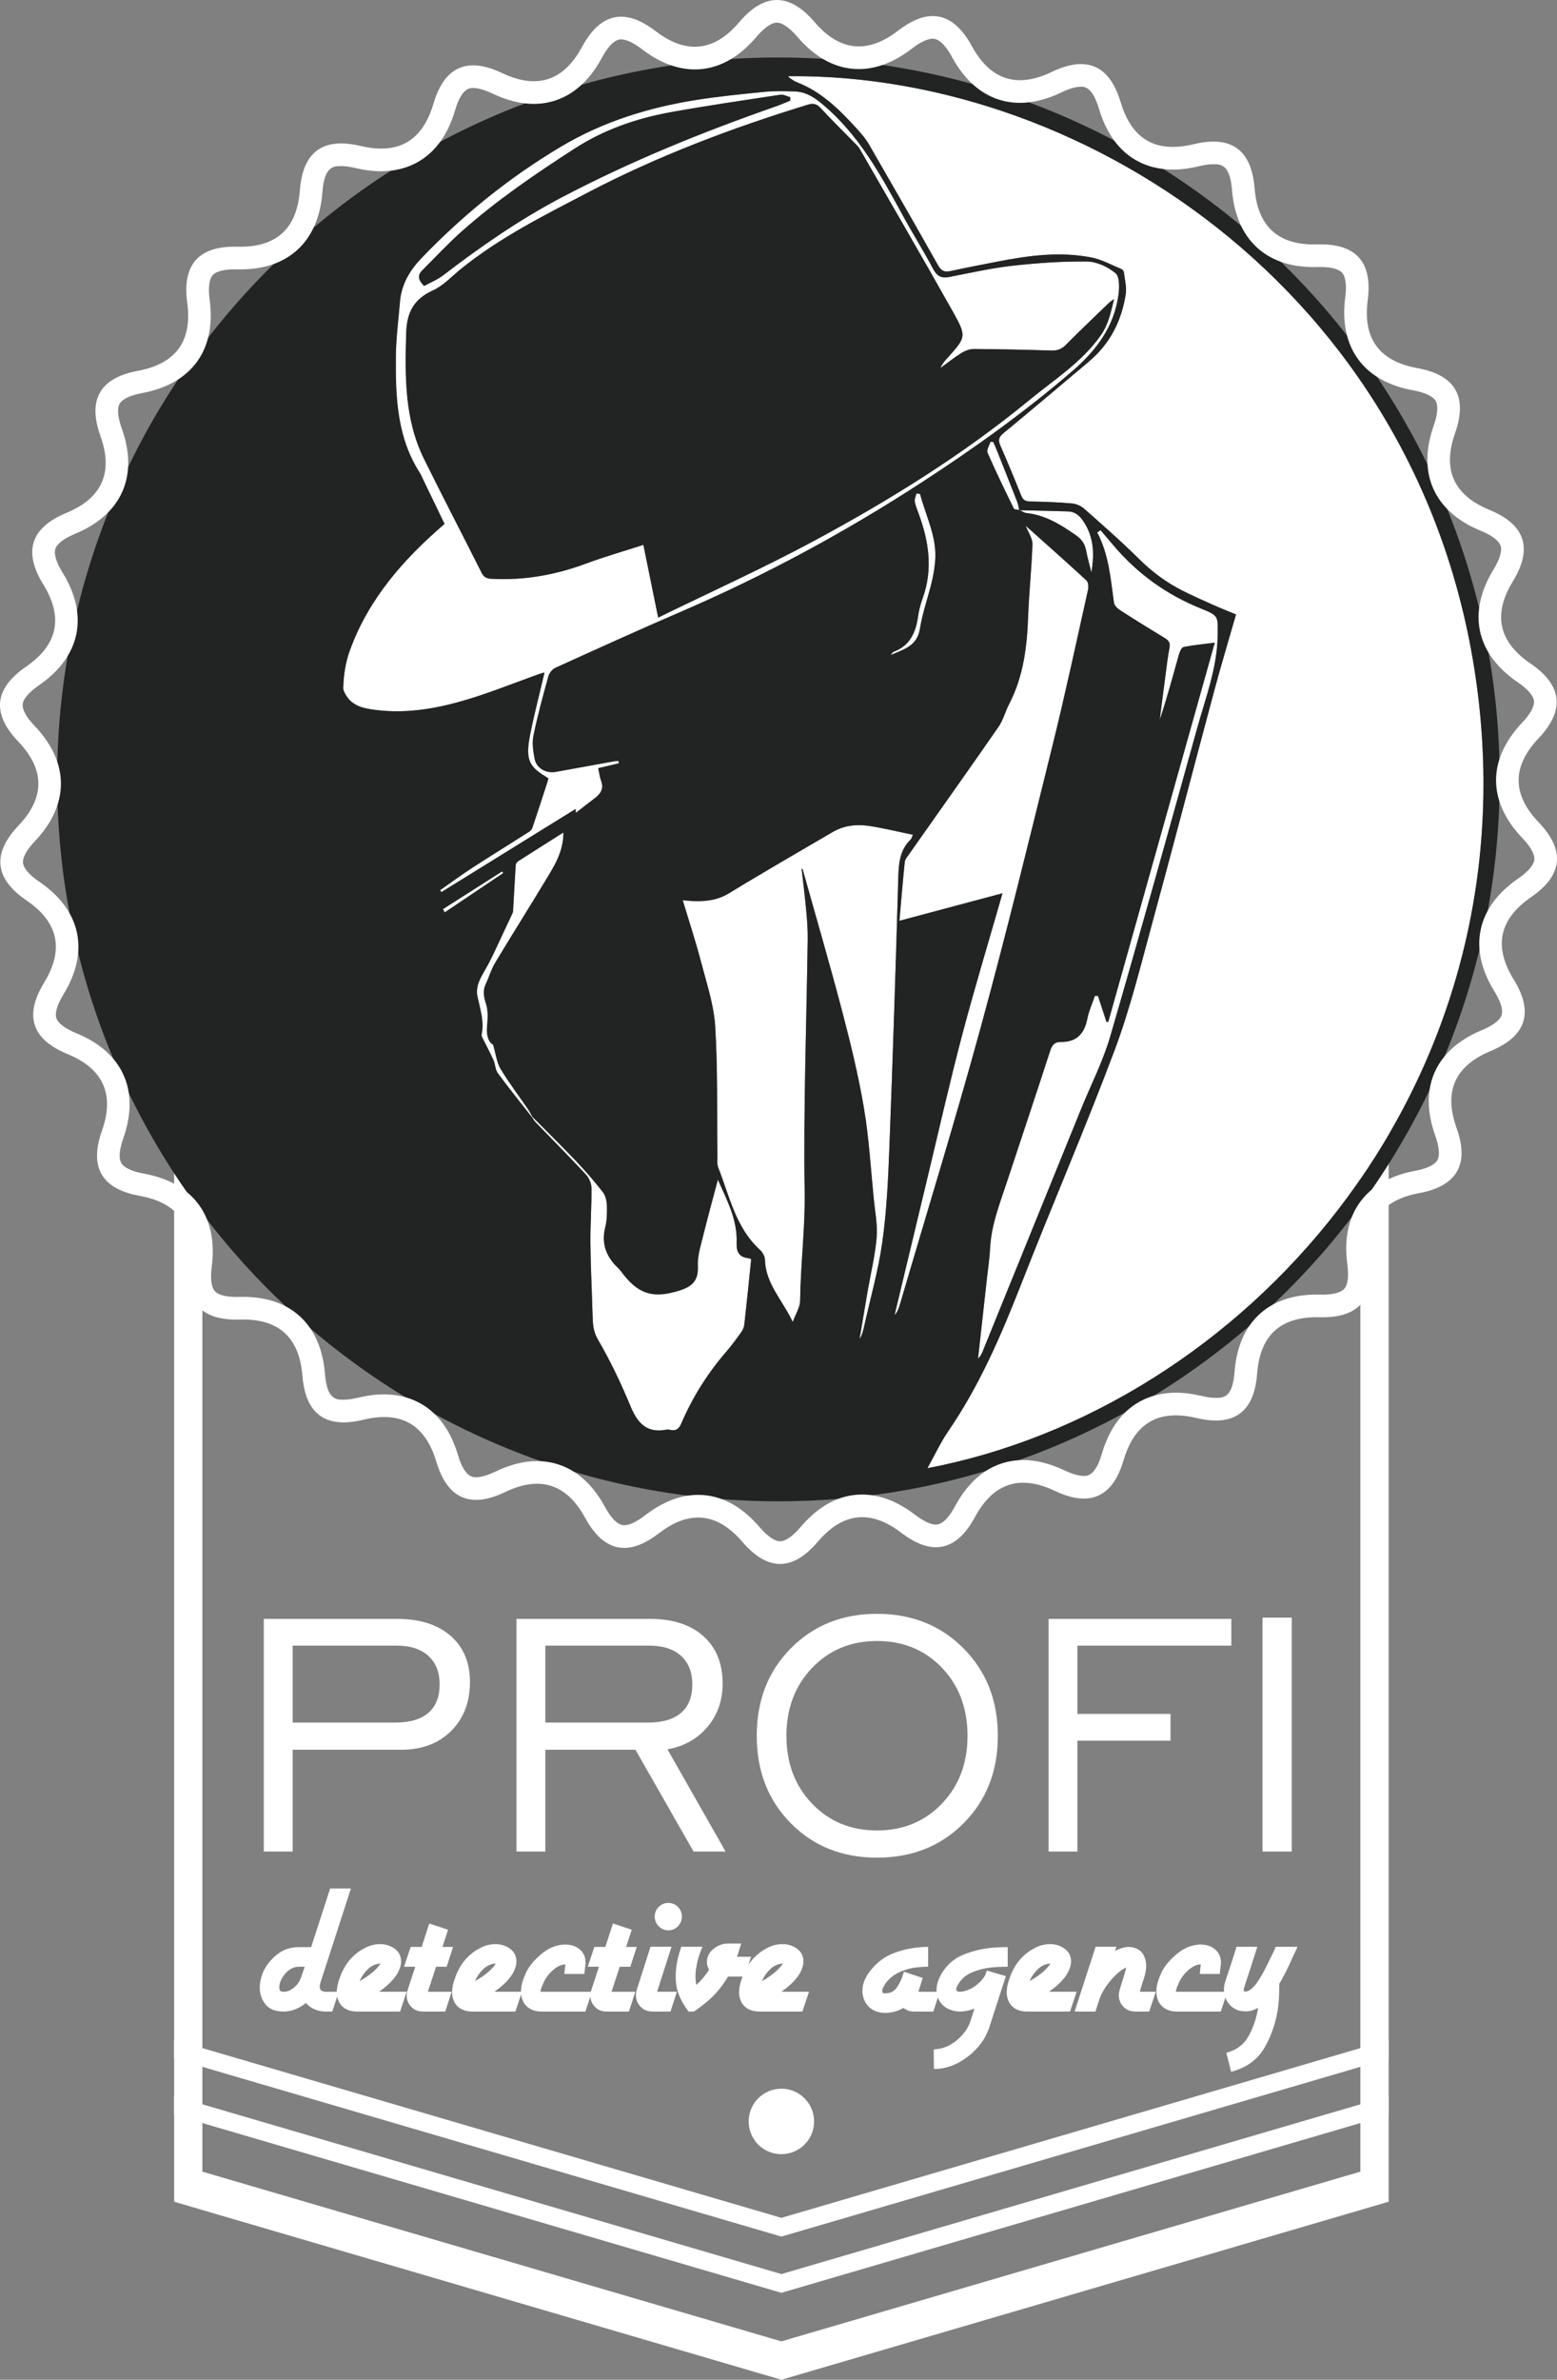 <!-- Generator: Adobe Illustrator 20.1.0, SVG Export Plug-In  -->
<svg version="1.1"
	 xmlns="http://www.w3.org/2000/svg" xmlns:xlink="http://www.w3.org/1999/xlink" xmlns:a="http://ns.adobe.com/AdobeSVGViewerExtensions/3.0/"
	 x="0px" y="0px" width="321.848px" height="491.476px" viewBox="0 0 321.848 491.476"
	 style="enable-background:new 0 0 321.848 491.476;" xml:space="preserve">
<rect x="0" y="0" width="321.848" height="491.476" fill="#808080" stroke="none"/>
<style type="text/css">
	.st0{fill-rule:evenodd;clip-rule:evenodd;fill:#FFFFFF;}
	.st1{fill:#FFFFFF;}
	.st2{fill-rule:evenodd;clip-rule:evenodd;fill:#222323;}
</style>
<defs>
</defs>
<g>
	<path class="st0" d="M127.936,157.632c-1.365,0.322-2.733,0.646-4.282,1.014c0.21,0.943,0.316,1.834,0.614,2.65
		c0.657,1.785-0.297,2.801-1.579,3.75c-1.282,0.949-2.524,1.951-3.658,2.834c0,0-0.025-0.5-0.045-0.812
		c-9.248,5.723-18.493,11.445-27.74,17.166c-0.091-0.129-0.184-0.26-0.273-0.389c2.218-1.547,4.394-3.156,6.66-4.625
		c3.895-2.527,7.851-4.961,11.765-7.457c0.283-0.18,0.548-0.506,0.655-0.814c1.028-3.051,2.021-6.113,3.021-9.17
		c0.111-0.342,0.193-0.693,0.288-1.027c-3.781-2.326-4.916-3.408-3.751-9.182c0.857-4.238,1.953-8.428,2.947-12.684
		c-0.205,0.059-0.64,0.143-1.05,0.289c-4.877,1.746-9.692,3.689-14.64,5.203c-6.19,1.887-12.543,3.064-19.067,2.262
		c-2.311-0.281-4.72-0.664-6.166-2.881c-0.341-0.518-0.703-1.176-0.683-1.756c0.093-2.643,0.454-5.195,1.395-7.758
		c3.887-10.598,11.002-18.703,19.543-26.047c-1.501-3.114-3.039-6.298-4.577-9.483c-0.156-0.325-0.285-0.671-0.479-0.974
		c-4.775-7.355-5.078-15.674-5.011-24.013c0.029-3.852,0.538-7.7,0.869-11.546c0.299-3.5,2.072-6.418,4.37-8.813
		c8.603-8.964,18.198-16.727,28.906-23.093c8.629-5.131,18.017-8.051,27.849-9.62c4.7-0.75,9.447-1.215,14.187-1.684
		c2.031-0.203,4.096-0.153,6.141-0.094c2.184,0.064,3.799,0.936,5.637,2.451c7.738,6.375,12.313,14.878,16.964,23.401
		c1.994,3.653,4.223,7.18,6.165,10.856c0.798,1.504,1.732,1.92,3.312,1.615c4.319-0.832,8.625-1.821,12.989-2.31
		c5.139-0.576,10.334-0.942,15.498-0.879c2.008,0.023,4.301,1.103,5.88,2.41c0.858,0.708,0.81,2.946,0.613,4.418
		c-0.88,6.62-4.591,11.542-9.55,15.81c-9.811,8.438-20.291,15.937-31.13,22.979c-15.858,10.306-32.434,19.243-49.802,26.725
		c-8.686,3.74-17.294,7.656-25.906,11.56c-0.635,0.287-1.273,1.064-1.459,1.738c-1.123,4.059-2.237,8.129-3.084,12.252
		c-0.315,1.525-0.062,3.23,0.234,4.797c0.365,1.938,2.343,3.07,4.36,2.713c3.974-0.705,7.94-1.441,11.913-2.158
		c0.345-0.062,0.699-0.068,1.049-0.1C127.867,157.32,127.9,157.476,127.936,157.632z M136.05,127.548
		c10.898-5.326,21.623-10.163,31.969-15.715c15.749-8.45,30.938-17.854,44.793-29.237c5.105-4.194,10.77-7.741,14.705-13.304
		c1.66-2.339,2.11-4.886,2.774-7.497c-0.557,0.31-0.997,0.692-1.414,1.095c-2.864,2.771-5.758,5.509-8.562,8.342
		c-0.892,0.901-1.807,1.201-3.04,1.162c-5.309-0.163-10.623-0.287-15.933-0.319c-0.877-0.005-1.857,0.362-2.616,0.832
		c-1.495,0.925-2.87,2.042-4.296,3.078c0.311-0.836,0.832-1.406,1.346-1.979c3.927-4.369,4.096-4.463,1.2-9.629
		c-6.311-11.25-12.809-22.393-19.234-33.578c-0.145-0.258-0.33-0.505-0.535-0.719c-2.537-2.589-5.122-5.126-7.586-7.773
		c-0.829-0.887-1.512-1.03-2.658-0.679c-15.712,4.813-31.018,10.582-45.614,18.22c-9.041,4.73-18.157,9.273-26.131,15.748
		c-1.875,1.52-3.595,3.411-5.728,4.382c-4.02,1.828-5.416,4.592-5.533,8.95c-0.244,8.874-0.348,17.658,3.692,25.851
		c3.896,7.892,7.972,15.691,11.927,23.554c0.482,0.956,1.117,1.159,2.131,1.212c6.663,0.332,13.057-0.793,19.307-3.108
		c3.921-1.454,7.949-2.608,11.979-3.912C134.013,117.544,134.982,122.309,136.05,127.548z M87.663,59.062
		c1.276-0.704,2.748-1.289,3.958-2.214c7.765-5.952,15.772-11.504,24.459-16.068c14.221-7.469,29.05-13.488,44.193-18.77
		c1.042-0.364,2.057-0.815,3.083-1.225c0.002-0.236,0.008-0.471,0.011-0.707c-0.689-0.183-1.413-0.61-2.061-0.512
		c-7.565,1.144-15.139,2.245-22.666,3.602c-7.047,1.274-13.773,3.595-19.834,7.503c-8.116,5.237-16.102,10.674-23.34,17.1
		c-2.877,2.553-5.502,5.387-8.224,8.109C86.301,56.823,86.393,57.798,87.663,59.062z"/>
	<path class="st0" d="M165.703,179.46c0.331,2.926,0.702,5.848,0.971,8.779c0.177,1.918,0.312,3.852,0.285,5.771
		c-0.243,17.379-0.895,34.764-0.627,52.135c0.116,7.57-0.851,15.016-0.937,22.533c-0.016,1.285-0.869,2.559-1.518,4.336
		c-2.174-4.568-5.616-7.91-5.754-12.836c-0.018-0.693-0.474-1.547-1.004-2.025c-5.049-4.588-6.31-11.092-8.654-17.039
		c-0.292-0.744-0.159-1.668-0.169-2.51c-0.114-8.869,0.094-17.758-0.451-26.598c-0.275-4.506-1.78-8.959-2.936-13.379
		c-1.111-4.248-2.492-8.422-3.779-12.715c0.366,0.041,0.817,0.098,1.271,0.129c2.912,0.199,5.672,0.051,8.336-1.582
		c7.041-4.309,14.207-8.414,21.327-12.592c2.324-1.367,4.894-1.689,7.47-1.311c3.031,0.445,6.021,1.195,9.177,1.842
		c-0.204,0.422-0.27,0.791-0.493,1.008c-2.216,2.156-2.443,4.855-2.529,7.775c-0.538,18.76-1.141,37.516-1.861,56.266
		c-0.244,6.389-0.559,12.803-1.45,19.119c-0.822,5.83-2.46,11.549-3.738,17.312c-0.207,0.924-0.435,1.842-0.965,2.703
		c0.558-3.311,1.106-6.617,1.68-9.924c0.636-3.682,1.54-7.34,1.854-11.049c0.221-2.605-0.313-5.279-0.579-7.918
		c-0.63-6.301-0.994-12.65-2.05-18.883c-1.132-6.693-2.75-13.324-4.475-19.896c-2.583-9.836-5.444-19.6-8.188-29.395
		C165.842,179.499,165.775,179.482,165.703,179.46z"/>
	<path class="st0" d="M212.03,108.589c4.225,3.775,8.429,7.484,12.549,11.285c0.386,0.354,0.465,1.319,0.33,1.92
		c-2.393,10.702-4.686,21.428-7.32,32.068c-4.819,19.475-9.574,38.975-14.867,58.322c-5.246,19.18-11.119,38.186-16.72,57.269
		c-0.22,0.742-0.456,1.479-1.078,2.123c2.307-9.629,4.606-19.264,6.926-28.895c2.321-9.652,4.507-19.344,7.04-28.939
		c2.554-9.666,5.465-19.234,8.337-29.264c-7.203,1.924-14.133,3.773-21.307,5.688c0.365-4.137,0.69-8.15,1.106-12.148
		c0.057-0.545,0.511-1.074,0.852-1.557c6.18-8.779,12.406-17.525,18.523-26.348c0.976-1.406,1.405-3.18,2.207-4.727
		c2.961-5.711,3.7-11.873,3.926-18.189c0.176-4.94,0.729-9.871,0.88-14.813C213.451,111.193,212.56,109.975,212.03,108.589z"/>
	<path class="st0" d="M110.063,230.658c3.008,3.041,6.066,6.031,9.01,9.131c1.946,2.045,3.801,4.186,5.538,6.41
		c0.559,0.713,0.802,1.818,0.84,2.758c0.056,1.496,0.02,3.057-0.342,4.498c-0.848,3.418,0.217,6.109,2.671,8.436
		c0.477,0.453,0.845,1.025,1.263,1.539c3.276,4.037,6.305,4.68,11.357,3.115c2.777-0.859,4.003-2.141,3.853-5.127
		c-0.092-1.867,0.502-3.801,0.961-5.664c1.008-4.08,2.125-8.131,3.18-12.119c1.774,4.045,4.07,8.18,3.88,13.057
		c-0.072,1.85,0.508,2.953,2.449,3.16c0.327,0.035,0.634,0.287,0.554,0.25c-0.481,4.643-0.923,9.059-1.42,13.469
		c-0.062,0.557-0.334,1.145-0.667,1.609c-0.987,1.369-1.99,2.734-3.093,4.014c-3.848,4.463-6.957,9.389-9.274,14.803
		c-0.493,1.15-1.159,1.594-2.354,1.299c-0.23-0.059-0.489-0.076-0.723-0.033c-4.056,0.783-5.962-1.346-7.416-4.853
		c-1.952-4.719-4.172-9.365-6.739-13.77c-1.048-1.801-1.05-3.412-1.104-5.221c-0.136-4.887-0.395-9.772-0.439-14.658
		c-0.036-3.799,0.255-7.6,0.218-11.399c-0.009-0.951-0.502-2.098-1.153-2.795c-3.411-3.672-6.948-7.221-10.432-10.826
		c-0.275-0.291-0.475-0.664-0.712-0.998L110.063,230.658z"/>
	<path class="st0" d="M226.959,205.675c0.584,1.781,1.168,3.568,1.752,5.348c0.13,0.012,0.254,0.02,0.379,0.031
		c7.306-25.982,14.609-51.967,22.018-78.331c-2.323,0.303-4.396,0.493-6.429,0.9c-0.417,0.088-0.814,0.943-0.974,1.514
		c-1.27,4.516-2.479,9.049-3.985,13.529c0.38-2.934,0.753-5.867,1.142-8.799c0.271-2.033,0.5-4.076,0.884-6.088
		c0.195-1.031-0.169-1.52-0.996-2.018c-3.097-1.871-6.175-3.777-9.216-5.738c-0.544-0.352-1.189-0.977-1.268-1.547
		c-0.688-4.938-1.044-9.939-3.461-14.502c0.23-0.16,0.464-0.318,0.693-0.477c0.863,1.016,1.727,2.025,2.586,3.043
		c4.991,5.926,11.068,10.304,18.281,13.186c3.574,1.427,3.39,1.586,3.341,5.44c-0.083,6.7-2.471,12.874-4.228,19.181
		c-5.91,21.252-11.811,42.506-17.977,63.682c-1.508,5.176-4.021,10.059-6.061,15.078c-6.768,16.641-13.525,33.283-20.29,49.928
		c-0.221,0.543-0.468,1.074-0.982,1.539c0.615-5.52,1.23-11.041,1.842-16.562c0.231-2.098,0.556-4.193,0.663-6.299
		c0.24-4.783,1.995-9.16,3.469-13.617c2.984-9.043,6.023-18.068,8.955-27.127c0.38-1.178,0.979-1.791,2.107-1.774
		c3.311,0.053,4.944-1.662,5.56-4.797c0.315-1.617,1.032-3.156,1.568-4.732C226.544,205.669,226.748,205.673,226.959,205.675z"/>
	<path class="st0" d="M109.967,230.742c-2.364-3.027-4.785-6.014-7.062-9.105c-0.537-0.729-0.511-1.846-0.902-2.715
		c-0.695-1.551-1.516-3.043-2.268-4.564c-0.106-0.211-0.224-0.482-0.181-0.693c0.574-2.701-0.289-5.217-0.843-7.801
		c-0.525-2.449,0.917-4.357,2.022-6.377c1.264-2.303,2.302-4.729,3.434-7.105c0.535-1.125,1.066-2.254,1.591-3.385
		c0.12-0.268,0.28-0.549,0.297-0.828c0.188-3.166,0.342-6.336,0.545-9.5c0.016-0.285,0.271-0.645,0.521-0.811
		c3.034-1.947,6.087-3.869,9.34-5.926c0.018,4.123-2.049,7.164-3.908,10.25c-3.356,5.57-6.842,11.061-10.187,16.635
		c-0.827,1.377-1.277,2.975-1.966,4.439c-0.672,1.422-0.372,2.686,0.089,4.145c0.44,1.41,0.334,3.057,0.189,4.572
		c-0.176,1.865,0.324,3.309,1.242,3.764c0.575,1.938,0.749,3.664,1.557,5.016c1.693,2.84,3.72,5.479,5.595,8.211
		c0.369,0.541,0.661,1.129,0.99,1.695L109.967,230.742z"/>
	<path class="st0" d="M210.675,105.371c3.353,0.082,6.705,0.141,10.061,0.248c1.858,0.062,2.825,1.311,3.676,2.795
		c1.765,3.082,1.759,6.388,1.197,9.812c-0.382-1.551-0.826-3.092-1.125-4.658c-0.27-1.412-1.04-2.312-2.208-3.118
		c-3.096-2.144-6.244-4.09-10.109-4.496c-0.498-0.049-0.967-0.413-1.45-0.631L210.675,105.371z"/>
	<path class="st0" d="M190.187,102.026c1.205,4.622,3.578,8.977,3.112,13.978c-0.131,1.428-0.374,2.859-0.714,4.255
		c-0.785,3.218-1.911,6.374-2.439,9.632c-0.56,3.448-3.112,4.145-6.053,5.401c0.414-0.482,0.474-0.62,0.572-0.656
		c3.515-1.282,4.681-4.13,5.142-7.525c0.168-1.243,0.535-2.479,0.958-3.667c2.097-5.887,1.245-11.609-0.841-17.285
		c-0.308-0.847-0.682-1.693-0.824-2.575c-0.085-0.528,0.214-1.12,0.34-1.682C189.691,101.943,189.937,101.985,190.187,102.026z"/>
	<path class="st0" d="M210.716,105.323c-0.391-0.087-1.027-0.055-1.138-0.281c-1.876-3.823-3.742-7.652-5.447-11.553
		c-0.242-0.555,0.378-1.49,0.6-2.25c0.191,0.007,0.383,0.015,0.576,0.023c0.248,0.568,0.508,1.132,0.736,1.707
		c1.42,3.567,2.843,7.129,4.236,10.704c0.21,0.536,0.269,1.131,0.398,1.698C210.675,105.371,210.716,105.323,210.716,105.323z"/>
	<path class="st0" d="M91.57,187.755c4.077-2.6,8.151-5.195,12.229-7.793c0.075,0.113,0.151,0.234,0.225,0.348
		c-4.031,2.709-8.062,5.416-12.098,8.121C91.807,188.205,91.689,187.98,91.57,187.755z"/>
	<g>
		<path class="st0" d="M191.706,303.218c1.572-2.818,2.73-5.338,4.276-7.592c6.5-9.467,10.986-19.893,15.152-30.529
			c6.303-16.109,13.181-31.996,19.262-48.186c3.229-8.607,5.421-17.615,7.85-26.504c4.351-15.934,8.5-31.92,12.784-47.871
			c1.388-5.176,2.942-10.309,4.469-15.625c-1.707-0.715-3.309-1.352-4.881-2.053c-2.092-0.936-4.189-1.861-6.23-2.896
			c-3.351-1.701-6.308-3.91-9.001-6.584c-3.639-3.609-7.51-6.99-11.356-10.382c-0.659-0.579-1.68-0.961-2.565-1.035
			c-2.819-0.244-5.654-0.345-8.488-0.393c-0.975-0.015-1.497-0.256-1.877-1.21c-1.378-3.474-2.818-6.923-4.32-10.346
			c-0.494-1.126-0.334-1.744,0.654-2.558c5.919-4.867,11.762-9.829,17.627-14.76c4.35-3.655,6.789-8.396,7.635-13.932
			c0.223-1.444-0.189-2.991-0.361-4.485c-0.027-0.254-0.268-0.602-0.495-0.696c-2.053-0.847-4.057-1.975-6.202-2.397
			c-6.496-1.281-12.967-0.419-19.391,0.831c-3.255,0.634-6.514,1.255-9.753,1.966c-1.241,0.272-1.922-0.004-2.581-1.177
			c-4.707-8.357-9.486-16.669-14.284-24.975c-0.596-1.027-1.368-1.97-2.166-2.856c-3.684-4.077-7.5-7.986-12.799-10.013
			c-0.55-0.211-1.031-0.614-1.539-0.941c-0.083-0.055-0.12-0.182-0.181-0.279c62.565-0.671,132.859,46.697,142.621,128.142
			C315.398,225.96,256.734,290.841,191.706,303.218z"/>
		<g>
			<g id="Shape_20_2_">
				<g>
					<path class="st0" d="M281.202,448.498l-119.684,35.051L41.833,448.498V186.888h-5.838V454.71l0,0l125.523,36.766
						l125.521-36.766h0.004V192.222h-5.841V448.498z"/>
				</g>
			</g>
			<g id="Shape_20_copy_3_2_">
				<g>
					<path class="st0" d="M161.518,469.648L35.995,432.88l0,0v3.873l0,0l125.523,36.766l125.521-36.766h0.004v-3.873h-0.004
						L161.518,469.648z M161.518,458.039L35.995,421.273l0,0v3.869l0,0l125.523,36.766l125.521-36.766h0.004v-3.869h-0.004
						L161.518,458.039z"/>
				</g>
			</g>
			<g>
				<path class="st1" d="M66.257,409.402c-0.028,0.111-0.062,0.248-0.104,0.414c-0.041,0.165-0.062,0.33-0.062,0.495
					c0,0.11,0.013,0.214,0.041,0.311c0.027,0.097,0.068,0.199,0.124,0.31c0.082,0.11,0.192,0.193,0.33,0.248
					c0.138,0.056,0.275,0.097,0.413,0.124c0.056,0.027,0.11,0.041,0.166,0.041c0.055,0,0.109,0,0.165,0h2.686l-1.322,4.09h-1.363
					c-0.771,0-1.516-0.145-2.231-0.434c-0.717-0.289-1.336-0.736-1.859-1.343c-0.605,0.496-1.253,0.896-1.941,1.198
					c-0.688,0.304-1.378,0.482-2.065,0.537c-0.111,0.028-0.214,0.041-0.311,0.041s-0.2,0-0.31,0c-1.708,0-2.954-0.495-3.739-1.487
					c-0.785-0.991-1.178-2.148-1.178-3.471c0-0.192,0.007-0.378,0.021-0.558c0.014-0.179,0.034-0.351,0.062-0.517
					c0.055-0.357,0.138-0.723,0.248-1.095c0.109-0.371,0.233-0.723,0.372-1.054c0.605-1.349,1.549-2.54,2.83-3.573
					c1.28-1.033,2.802-1.55,4.565-1.55h2.52l3.926-12.105h4.297L66.257,409.402z M61.795,406.179c-0.965,0-1.825,0.387-2.583,1.157
					c-0.758,0.771-1.232,1.611-1.425,2.521c0,0.056-0.008,0.11-0.021,0.165c-0.015,0.056-0.021,0.11-0.021,0.165
					c-0.027,0.358,0.007,0.641,0.104,0.848c0.097,0.206,0.352,0.31,0.765,0.31c0.055,0,0.104,0,0.145,0s0.089,0,0.145,0
					c0.688-0.083,1.336-0.393,1.942-0.93c0.605-0.537,1.032-1.122,1.28-1.756c0.027-0.055,0.048-0.109,0.062-0.165
					c0.013-0.055,0.034-0.11,0.062-0.166l0.744-2.148H61.795z"/>
				<path class="st1" d="M82.7,415.434h-9.007c-0.743,0-1.439-0.158-2.086-0.475c-0.648-0.316-1.15-0.806-1.509-1.467
					c-0.165-0.303-0.289-0.634-0.371-0.991c-0.083-0.358-0.124-0.717-0.124-1.074c0-0.083,0.006-0.172,0.021-0.269
					c0.014-0.097,0.021-0.2,0.021-0.311c0.055-0.551,0.172-1.108,0.352-1.673c0.179-0.564,0.364-1.081,0.558-1.55
					c0.578-1.322,1.287-2.417,2.128-3.284c0.84-0.868,1.714-1.521,2.623-1.963c0.386-0.22,0.765-0.393,1.137-0.517
					c0.371-0.124,0.736-0.213,1.095-0.269c0.165-0.026,0.33-0.048,0.495-0.062c0.166-0.014,0.345-0.021,0.537-0.021
					c1.13,0,2.135,0.316,3.017,0.95c0.881,0.634,1.322,1.515,1.322,2.644c0,0.222-0.021,0.448-0.062,0.683
					c-0.041,0.234-0.117,0.489-0.227,0.764c-0.222,0.689-0.676,1.439-1.364,2.252s-1.652,1.66-2.892,2.541h5.701L82.7,415.434z
					 M76.049,406.676c-0.744,0.717-1.295,1.502-1.653,2.355c0,0.027-0.007,0.048-0.021,0.062c-0.014,0.015-0.021,0.035-0.021,0.062
					c1.267-0.744,2.237-1.426,2.913-2.046c0.674-0.619,1.136-1.149,1.384-1.59C77.66,405.574,76.792,405.96,76.049,406.676z"/>
				<path class="st1" d="M92.327,406.179h-2.19l-1.693,5.165h4.916l-1.322,4.09H87.41c-0.991,0-1.797-0.33-2.417-0.991
					s-0.93-1.432-0.93-2.313c0-0.083,0.007-0.172,0.021-0.269s0.021-0.199,0.021-0.311c0.027-0.109,0.056-0.213,0.083-0.31
					c0.027-0.096,0.055-0.186,0.083-0.269l1.569-4.793h-2.313l1.363-4.09h2.272l1.57-4.834l3.884,1.281l-1.157,3.553h2.189
					L92.327,406.179z"/>
				<path class="st1" d="M106.538,415.434h-9.007c-0.743,0-1.439-0.158-2.086-0.475c-0.648-0.316-1.15-0.806-1.509-1.467
					c-0.165-0.303-0.289-0.634-0.371-0.991c-0.083-0.358-0.124-0.717-0.124-1.074c0-0.083,0.006-0.172,0.021-0.269
					c0.014-0.097,0.021-0.2,0.021-0.311c0.055-0.551,0.172-1.108,0.352-1.673c0.179-0.564,0.364-1.081,0.558-1.55
					c0.578-1.322,1.287-2.417,2.128-3.284c0.84-0.868,1.714-1.521,2.623-1.963c0.386-0.22,0.765-0.393,1.137-0.517
					c0.371-0.124,0.736-0.213,1.095-0.269c0.165-0.026,0.33-0.048,0.495-0.062c0.166-0.014,0.345-0.021,0.537-0.021
					c1.13,0,2.135,0.316,3.017,0.95c0.881,0.634,1.322,1.515,1.322,2.644c0,0.222-0.021,0.448-0.062,0.683
					c-0.041,0.234-0.117,0.489-0.227,0.764c-0.222,0.689-0.676,1.439-1.364,2.252s-1.652,1.66-2.892,2.541h5.701L106.538,415.434z
					 M99.887,406.676c-0.744,0.717-1.295,1.502-1.653,2.355c0,0.027-0.007,0.048-0.021,0.062c-0.014,0.015-0.021,0.035-0.021,0.062
					c1.267-0.744,2.237-1.426,2.913-2.046c0.674-0.619,1.136-1.149,1.384-1.59C101.498,405.574,100.63,405.96,99.887,406.676z"/>
				<path class="st1" d="M120.999,415.434h-9.173c-0.771,0-1.487-0.171-2.148-0.516s-1.171-0.861-1.528-1.55
					c-0.165-0.33-0.283-0.668-0.352-1.013c-0.068-0.344-0.103-0.694-0.103-1.053c0-0.688,0.103-1.364,0.31-2.024
					c0.206-0.661,0.447-1.281,0.723-1.859c0-0.027,0.007-0.048,0.021-0.062c0.014-0.014,0.021-0.034,0.021-0.062
					c0.743-1.432,1.865-2.74,3.367-3.925c1.501-1.185,3.091-1.777,4.771-1.777c0.055,0,0.104,0,0.145,0c0.042,0,0.089,0,0.145,0
					c0.027,0.028,0.068,0.042,0.124,0.042c0.055,0,0.11,0,0.165,0c1.047,0.11,1.901,0.495,2.562,1.156
					c0.66,0.661,0.991,1.502,0.991,2.521c0,0.027,0,0.069,0,0.124c0,0.056,0,0.097,0,0.124c0,0.056-0.007,0.104-0.021,0.145
					c-0.015,0.041-0.021,0.09-0.021,0.145l-0.207,1.818h-4.132l0.207-1.983c-0.8,0.056-1.557,0.372-2.272,0.95
					c-0.717,0.578-1.295,1.212-1.735,1.9c-0.083,0.138-0.159,0.262-0.228,0.372s-0.131,0.221-0.186,0.33
					c0,0.028-0.035,0.118-0.104,0.269c-0.069,0.152-0.145,0.338-0.228,0.558c-0.027,0.028-0.048,0.062-0.062,0.104
					c-0.015,0.041-0.035,0.076-0.062,0.104c-0.056,0.193-0.111,0.379-0.166,0.558c-0.056,0.18-0.082,0.31-0.082,0.393
					c0,0.027,0.006,0.056,0.021,0.083c0.014,0.027,0.034,0.041,0.062,0.041h10.536L120.999,415.434z"/>
				<path class="st1" d="M130.295,406.179h-2.19l-1.693,5.165h4.916l-1.322,4.09h-4.627c-0.991,0-1.797-0.33-2.417-0.991
					s-0.93-1.432-0.93-2.313c0-0.083,0.007-0.172,0.021-0.269s0.021-0.199,0.021-0.311c0.027-0.109,0.056-0.213,0.083-0.31
					c0.027-0.096,0.055-0.186,0.083-0.269l1.569-4.793h-2.313l1.363-4.09h2.272l1.57-4.834l3.884,1.281l-1.157,3.553h2.189
					L130.295,406.179z"/>
				<path class="st1" d="M138.599,415.434h-3.719c-1.019,0-1.846-0.337-2.479-1.012c-0.634-0.675-0.95-1.467-0.95-2.376
					c0-0.109,0.007-0.213,0.021-0.31s0.021-0.199,0.021-0.31c0.027-0.083,0.055-0.172,0.083-0.269
					c0.027-0.097,0.055-0.2,0.082-0.311l2.81-8.8h4.339l-2.975,9.296h4.09L138.599,415.434z M140.148,397.813
					c-0.537,0.565-1.206,0.847-2.004,0.847c-0.771,0-1.433-0.281-1.983-0.847c-0.552-0.564-0.826-1.232-0.826-2.004
					c0-0.771,0.274-1.432,0.826-1.983c0.551-0.55,1.212-0.826,1.983-0.826c0.798,0,1.467,0.276,2.004,0.826
					c0.537,0.552,0.806,1.213,0.806,1.983C140.954,396.581,140.685,397.249,140.148,397.813z"/>
				<path class="st1" d="M153.927,408.205h-3.429c-0.193,0.33-0.399,0.66-0.62,0.991c-0.221,0.33-0.454,0.661-0.702,0.991
					c-0.826,1.103-1.715,2.066-2.665,2.893s-1.977,1.611-3.078,2.354h-1.115c-0.165-0.247-0.331-0.488-0.496-0.723
					c-0.165-0.233-0.316-0.461-0.454-0.682c-0.523-0.854-0.937-1.735-1.239-2.645c-0.304-0.909-0.455-1.969-0.455-3.181
					c0-0.744,0.055-1.501,0.165-2.272s0.275-1.543,0.496-2.314c0.083-0.274,0.165-0.543,0.248-0.806
					c0.083-0.261,0.165-0.516,0.248-0.764h4.379c-0.275,0.605-0.523,1.26-0.743,1.962c-0.221,0.703-0.386,1.412-0.496,2.128
					c-0.082,0.358-0.138,0.71-0.165,1.054c-0.027,0.345-0.041,0.696-0.041,1.054c0,0.275,0.014,0.558,0.041,0.847
					s0.068,0.572,0.124,0.847c0.522-0.468,1.005-0.963,1.446-1.487c0.44-0.522,0.84-1.074,1.198-1.652
					c-0.139-0.248-0.248-0.509-0.331-0.785c-0.082-0.274-0.124-0.551-0.124-0.826c0-0.165,0.014-0.33,0.042-0.496
					c0.026-0.165,0.068-0.33,0.123-0.495c0.221-0.688,0.641-1.274,1.261-1.756c0.619-0.482,1.287-0.806,2.004-0.972
					c0.138-0.026,0.282-0.048,0.434-0.062s0.296-0.021,0.434-0.021h2.81c-0.138,0.44-0.282,0.888-0.434,1.343
					c-0.151,0.454-0.297,0.916-0.434,1.384h2.892L153.927,408.205z"/>
				<path class="st1" d="M165.866,415.434h-9.007c-0.743,0-1.439-0.158-2.086-0.475c-0.648-0.316-1.15-0.806-1.509-1.467
					c-0.165-0.303-0.289-0.634-0.371-0.991c-0.083-0.358-0.124-0.717-0.124-1.074c0-0.083,0.006-0.172,0.021-0.269
					c0.014-0.097,0.021-0.2,0.021-0.311c0.055-0.551,0.172-1.108,0.352-1.673c0.179-0.564,0.364-1.081,0.558-1.55
					c0.578-1.322,1.287-2.417,2.128-3.284c0.84-0.868,1.714-1.521,2.623-1.963c0.386-0.22,0.765-0.393,1.137-0.517
					c0.371-0.124,0.736-0.213,1.095-0.269c0.165-0.026,0.33-0.048,0.495-0.062c0.166-0.014,0.345-0.021,0.537-0.021
					c1.13,0,2.135,0.316,3.017,0.95c0.881,0.634,1.322,1.515,1.322,2.644c0,0.222-0.021,0.448-0.062,0.683
					c-0.041,0.234-0.117,0.489-0.227,0.764c-0.222,0.689-0.676,1.439-1.364,2.252s-1.652,1.66-2.892,2.541h5.701L165.866,415.434z
					 M159.215,406.676c-0.744,0.717-1.295,1.502-1.653,2.355c0,0.027-0.007,0.048-0.021,0.062c-0.014,0.015-0.021,0.035-0.021,0.062
					c1.267-0.744,2.237-1.426,2.913-2.046c0.674-0.619,1.136-1.149,1.384-1.59C160.826,405.574,159.958,405.96,159.215,406.676z"/>
				<path class="st1" d="M192.929,415.434h-4.008c-0.441,0-0.841-0.068-1.198-0.206c-0.358-0.138-0.688-0.316-0.991-0.537
					c-0.413,0.248-0.861,0.454-1.343,0.619c-0.482,0.166-0.958,0.275-1.426,0.331c-0.165,0.027-0.33,0.048-0.496,0.062
					c-0.165,0.014-0.33,0.021-0.495,0.021c-0.854,0-1.66-0.193-2.417-0.579c-0.758-0.385-1.357-1.005-1.798-1.859
					c-0.165-0.357-0.289-0.708-0.371-1.053c-0.083-0.345-0.124-0.695-0.124-1.054c0-0.716,0.137-1.411,0.413-2.087
					c0.274-0.675,0.633-1.302,1.074-1.88c1.377-1.845,3.091-3.146,5.144-3.904c2.052-0.757,4.18-1.163,6.384-1.219
					c0.082,0,0.171,0,0.269,0c0.096,0,0.199,0,0.31,0v4.09c-0.882,0-1.756,0.056-2.624,0.166c-0.867,0.11-1.701,0.316-2.499,0.619
					c-0.717,0.248-1.392,0.593-2.024,1.033c-0.635,0.441-1.185,0.979-1.653,1.611c-0.027,0.056-0.068,0.124-0.124,0.207
					c-0.055,0.082-0.11,0.179-0.165,0.289c-0.056,0.082-0.104,0.165-0.145,0.248c-0.041,0.082-0.09,0.179-0.145,0.289
					c-0.027,0.082-0.056,0.179-0.083,0.289s-0.041,0.206-0.041,0.289c0,0.11,0.041,0.214,0.124,0.31
					c0.083,0.097,0.22,0.145,0.413,0.145c1.074,0,1.873-0.357,2.396-1.074c0.522-0.716,0.936-1.501,1.239-2.354
					c0.055-0.192,0.11-0.372,0.165-0.537c0.056-0.165,0.11-0.331,0.166-0.496l3.884,1.281l-0.909,2.851h4.421L192.929,415.434z"/>
				<path class="st1" d="M206.438,406.221c-0.661,0.027-1.322,0.082-1.983,0.165c-1.268,0.165-2.486,0.503-3.656,1.013
					c-1.172,0.51-2.073,1.301-2.707,2.375c-0.027,0.056-0.055,0.104-0.082,0.145c-0.028,0.042-0.056,0.09-0.083,0.145
					c-0.082,0.139-0.151,0.276-0.206,0.413c-0.056,0.139-0.069,0.263-0.042,0.372c0,0.139,0.055,0.255,0.166,0.352
					c0.109,0.097,0.303,0.145,0.578,0.145c0.274,0,0.551-0.034,0.826-0.104c0.275-0.068,0.564-0.158,0.867-0.269
					c0.827-0.33,1.611-0.847,2.355-1.549c0.744-0.703,1.226-1.439,1.446-2.211c0-0.027,0.006-0.048,0.021-0.062
					c0.014-0.014,0.021-0.034,0.021-0.062l0.041-0.124l3.926,1.157l-3.471,10.701c-0.771,2.285-2.252,4.269-4.441,5.949
					c-2.19,1.68-4.511,2.521-6.962,2.521l-0.041-4.008c0.11-0.028,0.199-0.041,0.269-0.041c0.068,0,0.145-0.015,0.227-0.042
					c1.515-0.11,2.954-0.737,4.317-1.88c1.364-1.144,2.279-2.417,2.748-3.821l0.867-2.686c-0.248,0.11-0.495,0.2-0.743,0.269
					c-0.248,0.069-0.496,0.131-0.744,0.186c-0.275,0.056-0.537,0.097-0.785,0.124c-0.247,0.028-0.495,0.041-0.743,0.041
					c-0.854,0-1.674-0.192-2.458-0.578c-0.785-0.386-1.398-0.964-1.839-1.735c-0.193-0.357-0.331-0.716-0.413-1.074
					c-0.083-0.357-0.124-0.716-0.124-1.074c0-0.551,0.089-1.102,0.269-1.652c0.179-0.551,0.406-1.074,0.682-1.57
					c1.129-1.928,2.65-3.277,4.565-4.049c1.914-0.771,3.918-1.253,6.012-1.446c0.522-0.055,1.054-0.089,1.591-0.104
					c0.537-0.013,1.066-0.021,1.59-0.021v4.049C207.719,406.179,207.099,406.194,206.438,406.221z"/>
				<path class="st1" d="M221.187,415.434h-9.007c-0.743,0-1.439-0.158-2.086-0.475c-0.648-0.316-1.15-0.806-1.509-1.467
					c-0.165-0.303-0.289-0.634-0.371-0.991c-0.083-0.358-0.124-0.717-0.124-1.074c0-0.083,0.006-0.172,0.021-0.269
					c0.014-0.097,0.021-0.2,0.021-0.311c0.055-0.551,0.172-1.108,0.352-1.673c0.179-0.564,0.364-1.081,0.558-1.55
					c0.578-1.322,1.287-2.417,2.128-3.284c0.84-0.868,1.714-1.521,2.623-1.963c0.386-0.22,0.765-0.393,1.137-0.517
					c0.371-0.124,0.736-0.213,1.095-0.269c0.165-0.026,0.33-0.048,0.495-0.062c0.166-0.014,0.345-0.021,0.537-0.021
					c1.13,0,2.135,0.316,3.017,0.95c0.881,0.634,1.322,1.515,1.322,2.644c0,0.222-0.021,0.448-0.062,0.683
					c-0.041,0.234-0.117,0.489-0.227,0.764c-0.222,0.689-0.676,1.439-1.364,2.252s-1.652,1.66-2.892,2.541h5.701L221.187,415.434z
					 M214.536,406.676c-0.744,0.717-1.295,1.502-1.653,2.355c0,0.027-0.007,0.048-0.021,0.062c-0.014,0.015-0.021,0.035-0.021,0.062
					c1.267-0.744,2.237-1.426,2.913-2.046c0.674-0.619,1.136-1.149,1.384-1.59C216.147,405.574,215.279,405.96,214.536,406.676z"/>
				<path class="st1" d="M237.549,415.434h-2.851c-1.02,0-1.846-0.33-2.479-0.991s-0.95-1.46-0.95-2.396
					c0-0.192,0.021-0.393,0.062-0.599c0.042-0.207,0.09-0.406,0.146-0.6c0.055-0.192,0.109-0.378,0.165-0.558
					c0.055-0.179,0.109-0.352,0.165-0.517c0.109-0.357,0.22-0.716,0.33-1.074c0.11-0.357,0.221-0.716,0.331-1.074
					c0.027-0.055,0.048-0.109,0.062-0.165c0.014-0.055,0.021-0.109,0.021-0.165c0.055-0.138,0.103-0.289,0.145-0.455
					c0.041-0.165,0.075-0.33,0.103-0.495c-0.221,0.082-0.481,0.221-0.784,0.413c-0.304,0.192-0.606,0.427-0.909,0.702
					c-0.771,0.661-1.495,1.446-2.169,2.355c-0.676,0.908-1.206,1.846-1.591,2.809l-0.909,2.81h-4.297l4.338-13.386h4.297
					l-0.289,0.867c0.303-0.165,0.612-0.31,0.93-0.434c0.316-0.124,0.641-0.213,0.971-0.269c0.166-0.055,0.323-0.089,0.476-0.104
					c0.151-0.014,0.31-0.021,0.475-0.021c0.221,0,0.447,0.021,0.682,0.062c0.234,0.042,0.448,0.104,0.641,0.187
					c0.799,0.275,1.377,0.758,1.735,1.446c0.357,0.688,0.537,1.433,0.537,2.23c0,0.413-0.048,0.861-0.145,1.343
					c-0.097,0.482-0.241,0.999-0.434,1.55c-0.083,0.192-0.152,0.393-0.207,0.599c-0.056,0.207-0.11,0.407-0.165,0.6
					c-0.027,0.082-0.056,0.158-0.083,0.227c-0.027,0.069-0.041,0.132-0.041,0.187c-0.056,0.138-0.097,0.275-0.124,0.413
					s-0.069,0.275-0.124,0.413h3.306L237.549,415.434z"/>
				<path class="st1" d="M252.34,415.434h-9.173c-0.771,0-1.487-0.171-2.148-0.516s-1.171-0.861-1.528-1.55
					c-0.165-0.33-0.283-0.668-0.352-1.013c-0.068-0.344-0.103-0.694-0.103-1.053c0-0.688,0.103-1.364,0.31-2.024
					c0.206-0.661,0.447-1.281,0.723-1.859c0-0.027,0.007-0.048,0.021-0.062c0.014-0.014,0.021-0.034,0.021-0.062
					c0.743-1.432,1.865-2.74,3.367-3.925c1.501-1.185,3.091-1.777,4.771-1.777c0.055,0,0.104,0,0.145,0c0.042,0,0.089,0,0.145,0
					c0.027,0.028,0.068,0.042,0.124,0.042c0.055,0,0.11,0,0.165,0c1.047,0.11,1.901,0.495,2.562,1.156
					c0.66,0.661,0.991,1.502,0.991,2.521c0,0.027,0,0.069,0,0.124c0,0.056,0,0.097,0,0.124c0,0.056-0.007,0.104-0.021,0.145
					c-0.015,0.041-0.021,0.09-0.021,0.145l-0.207,1.818h-4.132l0.207-1.983c-0.8,0.056-1.557,0.372-2.272,0.95
					c-0.717,0.578-1.295,1.212-1.735,1.9c-0.083,0.138-0.159,0.262-0.228,0.372s-0.131,0.221-0.186,0.33
					c0,0.028-0.035,0.118-0.104,0.269c-0.069,0.152-0.145,0.338-0.228,0.558c-0.027,0.028-0.048,0.062-0.062,0.104
					c-0.015,0.041-0.035,0.076-0.062,0.104c-0.056,0.193-0.111,0.379-0.166,0.558c-0.056,0.18-0.082,0.31-0.082,0.393
					c0,0.027,0.006,0.056,0.021,0.083c0.014,0.027,0.034,0.041,0.062,0.041h10.536L252.34,415.434z"/>
				<path class="st1" d="M267.833,402.895c-0.139,0.289-0.276,0.572-0.413,0.847c-0.276,0.634-0.6,1.351-0.972,2.148
					c-0.371,0.8-0.778,1.598-1.219,2.396c-0.11,0.248-0.234,0.489-0.371,0.724c-0.139,0.234-0.276,0.461-0.413,0.682
					c0,0.743-0.015,1.494-0.042,2.251c-0.027,0.758-0.082,1.522-0.165,2.293c-0.358,3.002-1.268,5.819-2.727,8.449
					c-1.461,2.631-3.802,4.359-7.024,5.186l-0.991-3.925c2.121-0.552,3.67-1.729,4.648-3.533c0.977-1.804,1.617-3.726,1.921-5.763
					c-0.413,0.247-0.834,0.434-1.26,0.558c-0.428,0.124-0.875,0.186-1.343,0.186c-1.351,0-2.432-0.447-3.244-1.343
					c-0.812-0.895-1.219-1.948-1.219-3.16c0-0.275,0.027-0.559,0.083-0.848c0.055-0.289,0.124-0.571,0.206-0.847
					c0.386-1.184,0.778-2.376,1.178-3.574s0.778-2.389,1.137-3.573h4.297c-0.441,1.404-0.889,2.81-1.343,4.214
					c-0.455,1.405-0.916,2.81-1.385,4.214c0,0.028-0.007,0.056-0.021,0.083c-0.014,0.028-0.021,0.056-0.021,0.083
					c0,0.056-0.007,0.11-0.021,0.165c-0.015,0.056-0.021,0.11-0.021,0.165c0,0.11,0.027,0.193,0.082,0.248
					c0.056,0.056,0.151,0.083,0.29,0.083c0.33,0,0.674-0.138,1.032-0.413c0.357-0.275,0.729-0.647,1.116-1.116
					c0.413-0.551,0.818-1.178,1.219-1.88c0.398-0.702,0.777-1.425,1.136-2.169c0.331-0.661,0.646-1.302,0.95-1.921
					c0.303-0.62,0.564-1.191,0.785-1.715v-0.041h4.504C268.094,402.324,267.971,402.606,267.833,402.895z"/>
			</g>
			<g>
				<path class="st1" d="M54.531,382.389v-48.053h27.553c4.671,0,8.349,1.161,11.033,3.482c2.684,2.321,4.026,5.499,4.026,9.532
					c0,4.178-1.299,7.559-3.896,10.142c-2.598,2.583-6.058,3.873-10.381,3.873H60.495v21.023H54.531z M60.495,355.752h21.196
					c3.018,0,5.303-0.667,6.855-2.003c1.553-1.334,2.329-3.293,2.329-5.876c0-2.524-0.776-4.489-2.329-5.897
					c-1.553-1.407-3.736-2.111-6.551-2.111H60.495V355.752z"/>
				<path class="st1" d="M106.763,382.389v-48.053h27.553c4.7,0,8.385,1.183,11.056,3.547c2.669,2.366,4.004,5.637,4.004,9.815
					c0,3.482-1.045,6.464-3.134,8.944c-2.089,2.481-4.847,4.026-8.27,4.636l12.013,21.11h-6.616l-12.013-21.023h-18.629v21.023
					H106.763z M112.726,355.752h21.196c3.018,0,5.303-0.667,6.855-2.003c1.553-1.334,2.329-3.293,2.329-5.876
					c0-2.524-0.776-4.489-2.329-5.897c-1.553-1.407-3.736-2.111-6.551-2.111h-21.501V355.752z"/>
				<path class="st1" d="M181.279,383.652c-7.196,0-13.138-2.373-17.823-7.117c-4.687-4.744-7.029-10.758-7.029-18.041
					c0-7.312,2.35-13.341,7.051-18.085c4.701-4.745,10.635-7.117,17.802-7.117c7.196,0,13.159,2.38,17.89,7.139
					c4.729,4.759,7.095,10.78,7.095,18.063s-2.357,13.297-7.073,18.041S188.505,383.652,181.279,383.652z M181.279,378.037
					c5.397,0,9.866-1.843,13.406-5.528c3.54-3.685,5.311-8.356,5.311-14.015c0-5.688-1.763-10.374-5.289-14.06
					c-3.525-3.685-8.002-5.527-13.428-5.527c-5.396,0-9.866,1.85-13.405,5.55c-3.541,3.699-5.311,8.378-5.311,14.037
					c0,5.658,1.77,10.33,5.311,14.015C171.413,376.194,175.883,378.037,181.279,378.037z"/>
				<path class="st1" d="M216.754,382.389v-48.053h37.78v5.527h-31.817v14.103h19.238v5.528h-19.238v22.895H216.754z"/>
				<path class="st1" d="M260.975,382.389v-48.313h6.05v48.313H260.975z"/>
			</g>
			<g id="Ellipse_7_copy_2_1_">
				<circle class="st0" cx="161.518" cy="438.128" r="6.762"/>
			</g>
			<g>
				<path class="st2" d="M309.998,161.191c-0.108,82.217-67.037,148.965-149.27,148.867
					C78.428,309.962,11.654,242.964,11.817,160.65c0.161-82.215,67.16-148.951,149.36-148.775
					C243.441,12.049,310.11,78.941,309.998,161.191z M210.677,105.371c-0.129-0.567-0.188-1.162-0.398-1.698
					c-1.393-3.575-2.816-7.138-4.236-10.704c-0.228-0.575-0.488-1.14-0.736-1.707c-0.193-0.008-0.385-0.016-0.576-0.023
					c-0.222,0.761-0.842,1.696-0.6,2.25c1.705,3.901,3.571,7.73,5.447,11.553c0.11,0.226,0.747,0.195,1.138,0.281
					c0.483,0.218,0.952,0.582,1.45,0.631c3.865,0.406,7.014,2.352,10.109,4.496c1.168,0.806,1.938,1.706,2.208,3.118
					c0.299,1.566,0.743,3.107,1.125,4.658c0.562-3.425,0.567-6.73-1.197-9.812c-0.85-1.484-1.817-2.733-3.676-2.795
					C217.38,105.512,214.028,105.453,210.677,105.371z M110.063,230.658c-0.329-0.566-0.621-1.154-0.99-1.695
					c-1.875-2.732-3.901-5.371-5.595-8.211c-0.808-1.352-0.981-3.078-1.557-5.016c-0.918-0.455-1.418-1.898-1.242-3.764
					c0.145-1.516,0.251-3.162-0.189-4.572c-0.461-1.459-0.761-2.723-0.089-4.145c0.688-1.465,1.139-3.062,1.966-4.439
					c3.345-5.574,6.83-11.064,10.187-16.635c1.859-3.086,3.926-6.127,3.908-10.25c-3.253,2.057-6.306,3.979-9.34,5.926
					c-0.25,0.166-0.506,0.525-0.521,0.811c-0.203,3.164-0.357,6.334-0.545,9.5c-0.017,0.279-0.177,0.561-0.297,0.828
					c-0.524,1.131-1.056,2.26-1.591,3.385c-1.132,2.377-2.17,4.803-3.434,7.105c-1.105,2.02-2.548,3.928-2.022,6.377
					c0.554,2.584,1.417,5.1,0.843,7.801c-0.043,0.211,0.074,0.482,0.181,0.693c0.752,1.521,1.572,3.014,2.268,4.564
					c0.392,0.869,0.365,1.986,0.902,2.715c2.277,3.092,4.698,6.078,7.062,9.105c0.237,0.334,0.437,0.707,0.712,0.998
					c3.483,3.605,7.021,7.154,10.432,10.826c0.651,0.697,1.145,1.844,1.153,2.795c0.037,3.799-0.254,7.6-0.218,11.399
					c0.045,4.887,0.304,9.771,0.439,14.658c0.054,1.809,0.056,3.42,1.104,5.221c2.567,4.404,4.787,9.051,6.739,13.77
					c1.454,3.508,3.36,5.637,7.416,4.853c0.233-0.043,0.493-0.025,0.723,0.033c1.195,0.295,1.861-0.148,2.354-1.299
					c2.317-5.414,5.427-10.34,9.274-14.803c1.103-1.279,2.105-2.645,3.093-4.014c0.333-0.465,0.605-1.053,0.667-1.609
					c0.497-4.41,0.938-8.826,1.42-13.469c0.08,0.037-0.227-0.215-0.554-0.25c-1.941-0.207-2.521-1.311-2.449-3.16
					c0.19-4.877-2.106-9.012-3.88-13.057c-1.055,3.988-2.172,8.039-3.18,12.119c-0.459,1.863-1.053,3.797-0.961,5.664
					c0.15,2.986-1.075,4.268-3.853,5.127c-5.053,1.564-8.081,0.922-11.357-3.115c-0.418-0.514-0.786-1.086-1.263-1.539
					c-2.454-2.326-3.519-5.018-2.671-8.436c0.361-1.441,0.397-3.002,0.342-4.498c-0.038-0.939-0.281-2.045-0.84-2.758
					c-1.737-2.225-3.592-4.365-5.538-6.41C116.129,236.689,113.071,233.699,110.063,230.658z M191.706,303.218
					c65.027-12.377,123.691-77.258,113.858-159.336C295.803,62.438,225.509,15.069,162.944,15.74
					c0.061,0.097,0.098,0.224,0.181,0.279c0.508,0.327,0.989,0.73,1.539,0.941c5.299,2.026,9.115,5.936,12.799,10.013
					c0.798,0.886,1.57,1.829,2.166,2.856c4.798,8.306,9.577,16.618,14.284,24.975c0.659,1.173,1.34,1.449,2.581,1.177
					c3.239-0.711,6.498-1.333,9.753-1.966c6.424-1.251,12.895-2.113,19.391-0.831c2.145,0.422,4.149,1.55,6.202,2.397
					c0.228,0.094,0.468,0.443,0.495,0.696c0.172,1.495,0.584,3.042,0.361,4.485c-0.846,5.537-3.284,10.277-7.635,13.932
					c-5.865,4.932-11.708,9.894-17.627,14.76c-0.988,0.813-1.148,1.432-0.654,2.558c1.502,3.423,2.942,6.872,4.32,10.346
					c0.38,0.954,0.902,1.195,1.877,1.21c2.834,0.047,5.669,0.149,8.488,0.393c0.886,0.074,1.906,0.457,2.565,1.035
					c3.847,3.392,7.718,6.773,11.356,10.382c2.693,2.674,5.65,4.883,9.001,6.584c2.041,1.035,4.139,1.961,6.23,2.896
					c1.572,0.701,3.174,1.338,4.881,2.053c-1.526,5.316-3.081,10.449-4.469,15.625c-4.284,15.951-8.434,31.938-12.784,47.871
					c-2.429,8.889-4.62,17.896-7.85,26.504c-6.081,16.189-12.959,32.076-19.262,48.186c-4.166,10.637-8.652,21.062-15.152,30.529
					C194.436,297.88,193.279,300.4,191.706,303.218z M127.936,157.632c-0.036-0.156-0.069-0.312-0.108-0.475
					c-0.35,0.031-0.704,0.037-1.049,0.1c-3.973,0.717-7.939,1.453-11.913,2.158c-2.018,0.357-3.995-0.775-4.36-2.713
					c-0.296-1.566-0.549-3.271-0.234-4.797c0.847-4.123,1.961-8.193,3.084-12.252c0.186-0.674,0.824-1.451,1.459-1.738
					c8.612-3.904,17.221-7.82,25.906-11.56c17.368-7.482,33.943-16.419,49.802-26.725c10.839-7.042,21.319-14.541,31.13-22.979
					c4.959-4.268,8.67-9.19,9.55-15.81c0.196-1.472,0.245-3.71-0.613-4.418c-1.579-1.307-3.872-2.387-5.88-2.41
					c-5.164-0.063-10.359,0.304-15.498,0.879c-4.364,0.489-8.67,1.477-12.989,2.31c-1.579,0.304-2.514-0.112-3.312-1.615
					c-1.942-3.676-4.171-7.203-6.165-10.856c-4.65-8.524-9.226-17.026-16.964-23.401c-1.838-1.516-3.453-2.387-5.637-2.451
					c-2.045-0.059-4.109-0.108-6.141,0.094c-4.739,0.47-9.486,0.935-14.187,1.684c-9.832,1.569-19.22,4.489-27.849,9.62
					c-10.708,6.366-20.304,14.128-28.906,23.093c-2.298,2.395-4.071,5.313-4.37,8.813c-0.331,3.846-0.84,7.695-0.869,11.546
					c-0.067,8.339,0.235,16.658,5.011,24.013c0.193,0.303,0.322,0.649,0.479,0.974c1.538,3.185,3.076,6.369,4.577,9.483
					c-8.541,7.344-15.656,15.449-19.543,26.047c-0.94,2.562-1.302,5.115-1.395,7.758c-0.021,0.58,0.342,1.238,0.683,1.756
					c1.446,2.217,3.855,2.6,6.166,2.881c6.524,0.803,12.877-0.375,19.067-2.262c4.947-1.514,9.763-3.457,14.64-5.203
					c0.41-0.146,0.845-0.23,1.05-0.289c-0.994,4.256-2.09,8.445-2.947,12.684c-1.165,5.774-0.03,6.855,3.751,9.182
					c-0.095,0.334-0.177,0.686-0.288,1.027c-1.001,3.057-1.993,6.119-3.021,9.17c-0.107,0.309-0.372,0.635-0.655,0.814
					c-3.914,2.496-7.87,4.93-11.765,7.457c-2.267,1.469-4.442,3.078-6.66,4.625c0.09,0.129,0.183,0.26,0.273,0.389
					c9.247-5.721,18.492-11.443,27.74-17.166c0.02,0.312,0.045,0.812,0.045,0.812c1.134-0.883,2.376-1.885,3.658-2.834
					c1.282-0.949,2.236-1.965,1.579-3.75c-0.298-0.816-0.404-1.707-0.614-2.65C125.203,158.279,126.571,157.955,127.936,157.632z
					 M165.703,179.46c0.071,0.021,0.139,0.039,0.211,0.059c2.744,9.795,5.605,19.559,8.188,29.395
					c1.725,6.572,3.343,13.203,4.475,19.896c1.056,6.232,1.42,12.582,2.05,18.883c0.266,2.639,0.8,5.312,0.579,7.918
					c-0.313,3.709-1.218,7.367-1.854,11.049c-0.573,3.307-1.122,6.613-1.68,9.924c0.53-0.861,0.758-1.779,0.965-2.703
					c1.278-5.764,2.916-11.483,3.738-17.312c0.892-6.316,1.206-12.73,1.45-19.119c0.721-18.75,1.323-37.506,1.861-56.266
					c0.086-2.92,0.313-5.619,2.529-7.775c0.223-0.217,0.289-0.586,0.493-1.008c-3.155-0.646-6.145-1.396-9.177-1.842
					c-2.575-0.379-5.145-0.057-7.47,1.311c-7.12,4.178-14.286,8.283-21.327,12.592c-2.664,1.633-5.424,1.781-8.336,1.582
					c-0.453-0.031-0.904-0.088-1.271-0.129c1.287,4.293,2.668,8.467,3.779,12.715c1.155,4.42,2.66,8.873,2.936,13.379
					c0.545,8.84,0.337,17.729,0.451,26.598c0.01,0.842-0.123,1.766,0.169,2.51c2.345,5.947,3.605,12.451,8.654,17.039
					c0.53,0.478,0.986,1.332,1.004,2.025c0.138,4.926,3.58,8.268,5.754,12.836c0.648-1.777,1.502-3.051,1.518-4.336
					c0.086-7.518,1.054-14.963,0.937-22.533c-0.268-17.371,0.384-34.756,0.627-52.135c0.027-1.92-0.108-3.854-0.285-5.771
					C166.406,185.308,166.035,182.386,165.703,179.46z M212.03,108.589c0.53,1.386,1.421,2.604,1.385,3.796
					c-0.151,4.942-0.704,9.873-0.88,14.813c-0.226,6.316-0.965,12.479-3.926,18.189c-0.802,1.547-1.231,3.32-2.207,4.727
					c-6.117,8.822-12.344,17.568-18.523,26.348c-0.342,0.482-0.796,1.012-0.852,1.557c-0.416,3.998-0.741,8.012-1.106,12.148
					c7.174-1.914,14.104-3.764,21.307-5.688c-2.872,10.029-5.783,19.598-8.337,29.264c-2.533,9.596-4.719,19.287-7.04,28.939
					c-2.319,9.631-4.619,19.266-6.926,28.895c0.622-0.645,0.858-1.381,1.078-2.123c5.601-19.084,11.474-38.09,16.72-57.269
					c5.293-19.348,10.048-38.848,14.867-58.322c2.635-10.641,4.927-21.366,7.32-32.068c0.135-0.601,0.056-1.566-0.33-1.92
					C220.458,116.074,216.254,112.365,212.03,108.589z M226.959,205.675c-0.211-0.002-0.415-0.006-0.626-0.01
					c-0.536,1.576-1.253,3.115-1.568,4.732c-0.615,3.135-2.248,4.85-5.56,4.797c-1.129-0.018-1.728,0.596-2.107,1.774
					c-2.932,9.059-5.971,18.084-8.955,27.127c-1.474,4.457-3.229,8.834-3.469,13.617c-0.107,2.105-0.432,4.201-0.663,6.299
					c-0.611,5.522-1.227,11.043-1.842,16.562c0.515-0.465,0.762-0.996,0.982-1.539c6.765-16.645,13.522-33.287,20.29-49.928
					c2.039-5.02,4.553-9.902,6.061-15.078c6.166-21.176,12.066-42.43,17.977-63.682c1.757-6.307,4.145-12.48,4.228-19.181
					c0.049-3.855,0.233-4.014-3.341-5.44c-7.213-2.882-13.29-7.26-18.281-13.186c-0.859-1.018-1.723-2.027-2.586-3.043
					c-0.23,0.158-0.463,0.316-0.693,0.477c2.417,4.562,2.773,9.564,3.461,14.502c0.078,0.57,0.724,1.195,1.268,1.547
					c3.041,1.961,6.119,3.867,9.216,5.738c0.827,0.498,1.191,0.986,0.996,2.018c-0.384,2.012-0.613,4.055-0.884,6.088
					c-0.389,2.932-0.762,5.865-1.142,8.799c1.507-4.48,2.716-9.014,3.985-13.529c0.159-0.57,0.557-1.426,0.974-1.514
					c2.032-0.406,4.105-0.597,6.429-0.9c-7.408,26.364-14.712,52.349-22.018,78.331c-0.125-0.012-0.249-0.02-0.379-0.031
					C228.127,209.244,227.543,207.456,226.959,205.675z M190.187,102.026c-0.25-0.041-0.496-0.083-0.747-0.125
					c-0.126,0.562-0.425,1.154-0.34,1.682c0.143,0.882,0.516,1.728,0.824,2.575c2.086,5.676,2.938,11.398,0.841,17.285
					c-0.423,1.188-0.79,2.424-0.958,3.667c-0.461,3.396-1.627,6.243-5.142,7.525c-0.099,0.036-0.158,0.174-0.572,0.656
					c2.94-1.257,5.493-1.953,6.053-5.401c0.528-3.258,1.654-6.414,2.439-9.632c0.34-1.396,0.583-2.827,0.714-4.255
					C193.765,111.002,191.392,106.648,190.187,102.026z M91.57,187.755c0.119,0.225,0.237,0.449,0.355,0.676
					c4.036-2.705,8.066-5.412,12.098-8.121c-0.073-0.113-0.149-0.234-0.225-0.348C99.721,182.56,95.647,185.156,91.57,187.755z"/>
				<path class="st2" d="M136.05,127.548c-1.068-5.239-2.037-10.004-3.058-15.022c-4.029,1.304-8.058,2.458-11.979,3.912
					c-6.25,2.315-12.644,3.44-19.307,3.108c-1.014-0.053-1.648-0.256-2.131-1.212c-3.955-7.862-8.03-15.662-11.927-23.554
					c-4.04-8.192-3.937-16.977-3.692-25.851c0.117-4.358,1.514-7.122,5.533-8.95c2.133-0.971,3.853-2.862,5.728-4.382
					c7.974-6.475,17.09-11.018,26.131-15.748c14.597-7.638,29.902-13.407,45.614-18.22c1.146-0.351,1.829-0.208,2.658,0.679
					c2.464,2.647,5.049,5.183,7.586,7.773c0.205,0.213,0.39,0.46,0.535,0.719c6.426,11.185,12.924,22.328,19.234,33.578
					c2.895,5.166,2.727,5.261-1.2,9.629c-0.514,0.572-1.034,1.143-1.346,1.979c1.426-1.036,2.801-2.153,4.296-3.078
					c0.76-0.47,1.739-0.837,2.616-0.832c5.31,0.033,10.624,0.156,15.933,0.319c1.233,0.04,2.148-0.26,3.04-1.162
					c2.804-2.833,5.697-5.571,8.562-8.342c0.417-0.403,0.857-0.785,1.414-1.095c-0.664,2.61-1.114,5.158-2.774,7.497
					c-3.936,5.562-9.6,9.109-14.705,13.304c-13.855,11.383-29.044,20.787-44.793,29.237
					C157.673,117.385,146.948,122.222,136.05,127.548z"/>
				<path class="st2" d="M87.663,59.062c-1.271-1.264-1.362-2.239-0.421-3.182c2.722-2.723,5.347-5.557,8.224-8.109
					c7.238-6.426,15.224-11.863,23.34-17.1c6.062-3.908,12.787-6.229,19.834-7.503c7.527-1.358,15.101-2.458,22.666-3.602
					c0.648-0.098,1.372,0.33,2.061,0.512c-0.003,0.236-0.009,0.471-0.011,0.707c-1.026,0.411-2.041,0.861-3.083,1.225
					c-15.144,5.281-29.973,11.301-44.193,18.77c-8.687,4.564-16.694,10.117-24.459,16.068C90.411,57.773,88.94,58.358,87.663,59.062
					z"/>
				<g id="Shape_18_2_">
					<g>
						<path class="st0" d="M318.068,169.842c-5.525-5.773-5.538-11.56-0.038-17.358c5.502-5.797,4.949-10.946-1.659-15.447
							c-6.607-4.501-7.822-10.156-3.649-16.97c4.174-6.814,2.56-11.735-4.841-14.767c-7.399-3.03-9.766-8.31-7.103-15.842
							c2.662-7.531,0.06-12.01-7.809-13.438c-7.87-1.429-11.287-6.104-10.249-14.022c1.008-7.689-2.242-11.533-9.751-11.533
							c-0.224,0-0.452,0.003-0.684,0.01c-0.232,0.007-0.459,0.01-0.683,0.01c-7.559,0-11.646-3.866-12.262-11.596
							c-0.515-6.435-3.353-9.65-8.527-9.65c-1.23,0-2.589,0.182-4.079,0.543c-1.541,0.375-2.973,0.563-4.296,0.563
							c-5.358,0-8.954-3.07-10.779-9.209c-1.567-5.271-4.305-7.908-8.213-7.908c-1.765,0-3.771,0.54-6.015,1.619
							c-2.383,1.145-4.58,1.717-6.593,1.717c-4.074,0-7.392-2.35-9.951-7.047c-2.254-4.136-4.941-6.203-8.067-6.203
							c-2.177,0-4.562,1.002-7.159,3.004c-2.821,2.179-5.529,3.268-8.129,3.268c-3.228,0-6.284-1.683-9.163-5.045
							C165.774,1.513,163.181,0,160.592,0c-2.598,0-5.19,1.525-7.783,4.576c-2.879,3.389-5.939,5.082-9.182,5.082
							c-2.585,0-5.286-1.076-8.103-3.232c-2.594-1.984-4.974-2.975-7.141-2.975c-3.137,0-5.828,2.08-8.071,6.238
							c-2.549,4.726-5.871,7.088-9.968,7.088c-2.001,0-4.185-0.563-6.555-1.688c-2.231-1.062-4.228-1.592-5.985-1.592
							c-3.926,0-6.662,2.647-8.213,7.942c-1.81,6.168-5.407,9.253-10.802,9.253c-1.306,0-2.719-0.181-4.235-0.544
							c-1.472-0.351-2.815-0.527-4.029-0.527c-5.206,0-8.053,3.229-8.539,9.685c-0.586,7.768-4.689,11.651-12.308,11.651
							c-0.193,0-0.39-0.002-0.588-0.008c-0.2-0.005-0.398-0.007-0.594-0.007c-7.572,0-10.836,3.86-9.792,11.576
							c1.072,7.914-2.325,12.602-10.189,14.063c-7.862,1.463-10.446,5.953-7.751,13.471c2.696,7.519,0.351,12.81-7.038,15.873
							c-7.386,3.062-8.978,7.991-4.774,14.786c4.2,6.795,3.007,12.458-3.579,16.986c-6.589,4.528-7.118,9.681-1.595,15.454
							c5.527,5.776,5.539,11.561,0.039,17.358c-5.502,5.798-4.948,10.947,1.66,15.448c6.605,4.501,7.82,10.157,3.649,16.971
							c-4.173,6.811-2.561,11.733,4.84,14.765c7.398,3.032,9.766,8.312,7.104,15.844c-2.663,7.53-0.062,12.01,7.808,13.436
							c7.869,1.429,11.287,6.104,10.25,14.022c-1.009,7.689,2.24,11.534,9.749,11.534c0.225,0,0.454-0.004,0.686-0.012
							c0.231-0.006,0.459-0.01,0.684-0.01c7.558,0,11.643,3.864,12.26,11.599c0.514,6.433,3.353,9.648,8.526,9.648
							c1.228,0,2.59-0.181,4.08-0.544c1.54-0.374,2.972-0.561,4.294-0.561c5.361,0,8.955,3.068,10.78,9.207
							c1.568,5.271,4.307,7.907,8.213,7.907c1.766,0,3.772-0.54,6.016-1.619c2.383-1.145,4.579-1.716,6.591-1.716
							c4.077,0.002,7.394,2.349,9.952,7.046c2.256,4.135,4.942,6.205,8.067,6.205c2.177,0,4.562-1.005,7.16-3.007
							c2.821-2.178,5.53-3.267,8.13-3.267c3.227,0,6.282,1.682,9.162,5.044c2.595,3.028,5.187,4.544,7.777,4.544
							c2.596,0,5.19-1.524,7.783-4.578c2.879-3.387,5.936-5.082,9.182-5.082c2.585,0,5.286,1.078,8.104,3.231
							c2.594,1.984,4.974,2.977,7.141,2.977c3.136,0,5.829-2.079,8.071-6.238c2.549-4.728,5.871-7.088,9.968-7.088
							c2.001,0,4.184,0.564,6.555,1.689c2.231,1.061,4.227,1.592,5.983,1.592c3.928,0,6.666-2.648,8.216-7.941
							c1.809-6.171,5.407-9.254,10.801-9.254c1.305,0,2.717,0.181,4.235,0.543c1.471,0.351,2.815,0.528,4.03,0.528
							c5.204,0,8.052-3.23,8.539-9.688c0.584-7.769,4.686-11.648,12.307-11.648c0.193,0,0.39,0.004,0.587,0.008
							c0.202,0.004,0.396,0.008,0.591,0.008c7.575,0,10.84-3.859,9.795-11.576c-1.07-7.913,2.325-12.602,10.189-14.064
							c7.863-1.46,10.445-5.952,7.751-13.471c-2.696-7.521-0.351-12.81,7.034-15.875c7.391-3.062,8.981-7.99,4.777-14.786
							c-4.2-6.794-3.009-12.455,3.58-16.984C323.063,180.769,323.592,175.617,318.068,169.842z M313.824,181.44
							c-8.615,5.923-10.407,14.416-4.91,23.305c1.3,2.099,1.826,3.837,1.485,4.893c-0.341,1.058-1.787,2.159-4.074,3.109
							c-9.657,4.004-13.174,11.939-9.648,21.775c0.833,2.322,0.987,4.13,0.434,5.094c-0.556,0.965-2.199,1.744-4.634,2.197
							c-10.28,1.912-15.372,8.943-13.971,19.292c0.329,2.426,0.108,4.221-0.621,5.054c-0.685,0.784-2.297,1.215-4.536,1.215
							c-0.156,0-0.312-0.002-0.472-0.007c-0.237-0.006-0.474-0.01-0.706-0.01c-10.022,0-16.209,5.825-16.975,15.98
							c-0.404,5.355-2.327,5.355-3.871,5.355c-0.844,0-1.833-0.133-2.943-0.4c-1.865-0.443-3.656-0.67-5.322-0.67
							c-4.333,0-12.076,1.64-15.293,12.618c-1.34,4.579-3.009,4.579-3.724,4.579c-0.719,0-1.993-0.199-3.975-1.14
							c-2.991-1.42-5.873-2.142-8.563-2.142c-4.077,0-9.832,1.654-14.089,9.546c-0.929,1.725-2.37,3.781-3.95,3.781
							c-1.073,0-2.6-0.715-4.297-2.013c-3.639-2.786-7.322-4.195-10.947-4.195c-4.667,0-8.956,2.264-12.75,6.734
							c-1.604,1.885-3.1,2.925-4.215,2.925c-1.115,0-2.615-1.032-4.221-2.908c-3.799-4.432-8.077-6.681-12.719-6.681
							c-3.646,0-7.342,1.428-10.99,4.241c-1.696,1.312-3.226,2.032-4.3,2.032c-1.575,0-3.022-2.046-3.956-3.762
							c-4.271-7.842-10.005-9.486-14.063-9.488c-2.71,0-5.609,0.733-8.616,2.18c-1.99,0.955-3.268,1.155-3.99,1.155
							c-0.708,0-2.368,0-3.726-4.562c-3.251-10.922-10.959-12.553-15.266-12.553c-1.69,0-3.507,0.233-5.402,0.693
							c-1.123,0.273-2.122,0.413-2.974,0.413c-1.528,0-3.435,0-3.859-5.341c-0.806-10.108-6.975-15.907-16.933-15.907
							c-0.269,0-0.54,0.004-0.816,0.013c-0.185,0.004-0.367,0.008-0.547,0.008c-2.205,0-3.792-0.425-4.47-1.197
							c-0.73-0.83-0.956-2.623-0.638-5.048c1.354-10.356-3.766-17.366-14.056-19.233c-2.435-0.442-4.085-1.218-4.642-2.178
							c-0.558-0.961-0.411-2.769,0.411-5.095c3.484-9.85-0.067-17.771-9.742-21.733c-2.29-0.94-3.741-2.036-4.086-3.094
							c-0.345-1.054,0.174-2.792,1.464-4.898c5.457-8.908,3.633-17.396-5.006-23.282c-2.044-1.392-3.234-2.767-3.352-3.87
							c-0.119-1.103,0.751-2.696,2.452-4.488c7.193-7.584,7.175-16.264-0.052-23.815c-1.708-1.783-2.586-3.375-2.472-4.479
							c0.113-1.104,1.299-2.483,3.333-3.882c8.618-5.924,10.405-14.42,4.909-23.305c-1.298-2.1-1.826-3.837-1.485-4.893
							c0.341-1.059,1.787-2.163,4.072-3.11c9.66-4.004,13.178-11.94,9.651-21.774c-0.833-2.323-0.986-4.13-0.434-5.093
							c0.555-0.964,2.2-1.747,4.634-2.199c10.279-1.911,15.372-8.942,13.971-19.292c-0.329-2.426-0.108-4.221,0.62-5.054
							c0.685-0.783,2.295-1.214,4.533-1.214c0.158,0,0.314,0.002,0.477,0.006c0.236,0.007,0.473,0.009,0.705,0.009
							c10.022,0,16.209-5.824,16.975-15.979c0.404-5.357,2.327-5.357,3.872-5.357c0.844,0,1.832,0.134,2.94,0.399
							c1.867,0.446,3.658,0.672,5.326,0.672c4.331,0,12.074-1.641,15.291-12.62c1.34-4.577,3.009-4.577,3.722-4.577
							c0.721,0,1.995,0.197,3.978,1.138c2.99,1.422,5.871,2.144,8.562,2.144c4.077,0,9.833-1.656,14.089-9.547
							c0.93-1.724,2.37-3.779,3.95-3.779c1.073,0,2.6,0.714,4.297,2.013c3.64,2.783,7.323,4.194,10.947,4.194
							c4.666,0,8.954-2.266,12.75-6.734c1.604-1.886,3.101-2.925,4.215-2.925c1.116,0,2.616,1.033,4.222,2.907
							c3.798,4.432,8.076,6.68,12.719,6.68c3.646,0,7.341-1.427,10.988-4.241c1.697-1.312,3.226-2.033,4.3-2.033
							c1.575,0,3.024,2.047,3.957,3.763c4.27,7.842,10.004,9.487,14.061,9.487c2.711,0,5.611-0.733,8.619-2.179
							c1.989-0.955,3.267-1.155,3.988-1.155c0.709,0,2.37,0,3.727,4.561c3.251,10.923,10.96,12.554,15.266,12.554
							c1.691,0,3.509-0.232,5.401-0.693c1.124-0.275,2.123-0.413,2.974-0.413c1.53,0,3.435,0,3.86,5.34
							c0.807,10.11,6.976,15.908,16.929,15.908c0.271,0,0.542-0.005,0.82-0.013c0.184-0.006,0.366-0.008,0.546-0.008
							c2.205,0,3.793,0.425,4.47,1.198c0.731,0.831,0.958,2.623,0.641,5.047c-1.357,10.356,3.764,17.368,14.054,19.234
							c2.435,0.442,4.085,1.216,4.641,2.177c0.558,0.961,0.411,2.77-0.41,5.096c-3.484,9.849,0.067,17.771,9.742,21.733
							c2.289,0.937,3.741,2.036,4.086,3.093c0.345,1.053-0.175,2.793-1.465,4.898c-5.457,8.909-3.632,17.396,5.008,23.282
							c2.043,1.392,3.234,2.766,3.352,3.869c0.119,1.105-0.751,2.696-2.453,4.489c-7.192,7.583-7.175,16.264,0.051,23.814
							c1.709,1.785,2.587,3.377,2.475,4.48C317.043,178.662,315.86,180.042,313.824,181.44z"/>
					</g>
				</g>
			</g>
		</g>
	</g>
</g>
</svg>